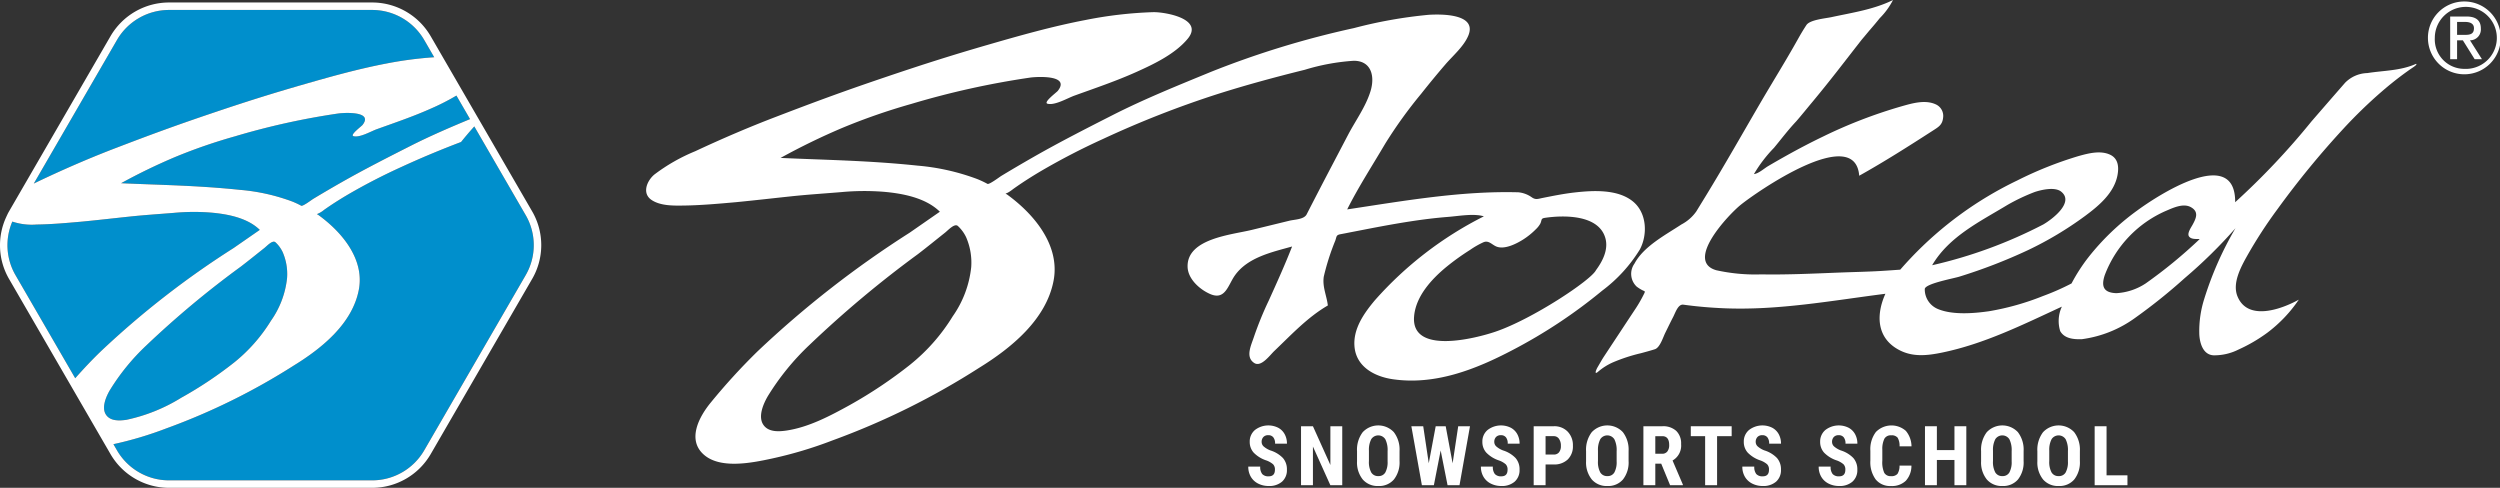 <svg id="Layer_1" data-name="Layer 1" xmlns="http://www.w3.org/2000/svg" viewBox="0 0 331.555 64.695"><rect x="0" y="0" width="331.555" height="64.695" fill="#333333" stroke="none"/><defs><style>.cls-1{fill:#fff;}.cls-2{fill:#008fcc;}</style></defs><title>Snowsports_Logo_Hex_white_stoked</title><path class="cls-1" d="M238.315,128.427a133.723,133.723,0,0,0-20.172,15.74,82.785,82.785,0,0,0-6.161,6.74c-1.543,1.861-3.263,4.983-.899,6.994,2.218,1.888,6.389,1.027,8.929.481a54.395,54.395,0,0,0,8.085-2.418,98.557,98.557,0,0,0,19.464-9.637c4.211-2.599,8.885-6.38,9.857-11.566.88-4.699-2.618-8.825-6.166-11.404a4.125,4.125,0,0,1-.552-.364c.039.721,1.279-.314,1.424-.416,1.169-.831,2.382-1.603,3.615-2.331a90.247,90.247,0,0,1,8.192-4.241,131.085,131.085,0,0,1,15.262-5.983c3.819-1.211,7.666-2.251,11.549-3.213a28.381,28.381,0,0,1,6.461-1.189c2.364-.019,2.869,2.069,2.226,4.091-.653,2.06-1.959,3.825-2.954,5.719q-.989,1.888-1.98,3.778-1.777,3.381-3.517,6.779c-.347.681-1.615.678-2.304.847q-2.491.608-4.983,1.216c-2.661.65-8.598,1.137-8.503,4.89.036,1.631,1.639,3.035,3.022,3.625,1.975.841,2.346-1.188,3.232-2.453,1.705-2.431,4.935-3.112,7.607-3.864-.948,2.428-2.016,4.784-3.09,7.158a44.961,44.961,0,0,0-1.959,4.789c-.364,1.126-1.197,2.718.03,3.506.92.59,2.069-1.038,2.658-1.595,2.248-2.143,4.399-4.468,7.101-6.038-.156-1.312-.743-2.461-.541-3.817a31.479,31.479,0,0,1,1.53-4.787c.188-.527.09-.729.677-.842.416-.077.834-.159,1.251-.243q1.254-.241,2.506-.486c1.817-.349,3.637-.684,5.465-.965,1.682-.26,3.372-.472,5.071-.606,1.405-.109,3.39-.481,4.734-.073a48.211,48.211,0,0,0-14.472,11.15c-1.445,1.729-2.915,3.809-2.681,6.188.263,2.666,2.715,3.923,5.076,4.265,5.609.815,10.978-1.295,15.871-3.864a67.968,67.968,0,0,0,11.905-7.888,19.698,19.698,0,0,0,4.981-5.448c1.061-1.984.932-4.842-.883-6.352-2.022-1.68-5.314-1.49-7.744-1.218-1.42.161-2.82.44-4.221.719-.702.14-.976.297-1.539-.117a3.666,3.666,0,0,0-1.718-.623c-7.607-.207-15.202,1.14-22.705,2.27,1.498-2.989,3.35-5.836,5.044-8.716a59.998,59.998,0,0,1,4.771-6.621q1.564-1.978,3.203-3.885c.998-1.163,2.451-2.386,3.049-3.833,1.232-2.981-3.822-2.84-5.248-2.755a61.215,61.215,0,0,0-9.929,1.765,120.537,120.537,0,0,0-18.919,5.788c-4.402,1.811-8.823,3.588-13.074,5.748-3.508,1.782-6.998,3.562-10.418,5.511q-2.184,1.247-4.334,2.544c-.271.166-1.618,1.192-1.853,1.065a12.613,12.613,0,0,0-1.357-.639,29.694,29.694,0,0,0-7.929-1.781c-6.554-.686-12.093-.74-18.151-1.02a88.459,88.459,0,0,1,8.296-4.028,82.4,82.4,0,0,1,9.044-3.134,110.904,110.904,0,0,1,15.838-3.503c.902-.107,5.279-.36,3.59,1.771-.164.207-1.984,1.546-1.361,1.707.97.252,2.658-.749,3.557-1.073,2.759-.997,5.543-1.935,8.224-3.14,2.334-1.05,5.121-2.374,6.803-4.398,2.216-2.673-3.038-3.568-4.577-3.533a54.613,54.613,0,0,0-8.973,1.04c-4.347.831-8.7,2.058-12.946,3.288-4.653,1.349-8.312,2.5-13.732,4.336-5.792,1.961-9.606,3.388-14.383,5.219-3.603,1.377-7.221,2.932-10.719,4.569a24.077,24.077,0,0,0-5.401,3.085c-.973.815-1.678,2.476-.382,3.36,1.178.801,2.898.767,4.257.751,2.322-.031,4.648-.243,6.959-.448,2.418-.235,4.834-.514,7.251-.77,2.221-.238,4.457-.378,6.683-.563a33.127,33.127,0,0,1,5.538-.054c2.536.211,5.661.778,7.56,2.653m-3.894,20.249a60.016,60.016,0,0,1-8.085,5.408c-2.582,1.423-5.405,2.92-8.347,3.361-1.055.156-2.45.232-3.107-.797-.694-1.087.024-2.729.585-3.707a33.254,33.254,0,0,1,5.56-6.852,144.067,144.067,0,0,1,14.393-12.049c1.208-.927,2.385-1.885,3.577-2.833.415-.328,1.271-1.284,1.71-.885a4.865,4.865,0,0,1,1.091,1.487,8.429,8.429,0,0,1,.675,3.976,13.858,13.858,0,0,1-2.454,6.516,24.894,24.894,0,0,1-5.598,6.372m90.91-12.497c-.625,1.312-8.437,6.497-13.325,8.158-2.604.886-11.251,3.117-10.795-2.047.233-2.656,2.304-4.899,4.243-6.51a31.245,31.245,0,0,1,3.18-2.287,11.193,11.193,0,0,1,1.787-1.02c.683-.276,1.099.319,1.683.566,1.085.459,2.685-.363,3.582-.932a9.723,9.723,0,0,0,1.694-1.374,3.098,3.098,0,0,0,.549-.691c.26-.483.036-.716.64-.801,2.489-.368,7.153-.445,8.016,2.721.41,1.508-.383,3.041-1.254,4.218" transform="translate(-117.687 -97.558)"/><path class="cls-1" d="M438.108,106.025c-2.035.921-4.293.882-6.457,1.224a4.294,4.294,0,0,0-2.959,1.292q-2.236,2.562-4.459,5.128A97.082,97.082,0,0,1,414.121,124.375c.049-7.68-10.409-.806-13.014,1.117a32.394,32.394,0,0,0-6.442,6.177,23.221,23.221,0,0,0-2.246,3.479,32.497,32.497,0,0,1-3.809,1.678,34.643,34.643,0,0,1-7.136,2.008c-2.041.293-4.844.519-6.786-.297a2.814,2.814,0,0,1-1.733-2.656c.076-.715,3.804-1.388,4.579-1.632a70.439,70.439,0,0,0,9.122-3.524,46.111,46.111,0,0,0,7.522-4.5c1.827-1.35,3.879-3.049,4.331-5.416.208-1.095.117-2.233-.998-2.744-1.278-.585-2.852-.172-4.112.175a49.76,49.76,0,0,0-8.188,3.257,48.147,48.147,0,0,0-14.071,10.24q-.736.776-1.44,1.584c-.82.058-1.645.117-2.465.167-1.801.11-3.601.142-5.404.21-3.517.136-7.038.312-10.56.248a23.764,23.764,0,0,1-5.972-.55c-4.2-1.21,1.639-7.363,3.199-8.636,2.066-1.686,15.213-10.846,15.762-3.896,3.325-1.856,6.539-3.901,9.738-5.965.771-.497,1.296-.771,1.391-1.756a1.675,1.675,0,0,0-.918-1.716c-1.448-.705-3.23-.156-4.681.254a64.167,64.167,0,0,0-10.303,3.976c-1.666.8-3.301,1.658-4.913,2.558-.804.45-1.609.91-2.402,1.379-.519.306-1.276.995-1.874,1.05a18.173,18.173,0,0,1,2.655-3.476c.978-1.177,1.901-2.407,2.95-3.514.729-.841,1.424-1.71,2.136-2.561,2.541-3.057,4.08-5.114,6.53-8.245-.008.011,1.068-1.275,1.057-1.264.475-.542.905-1.051,1.349-1.607a9.639,9.639,0,0,0,1.766-2.416c-2.541,1.256-5.405,1.674-8.148,2.267-.79.173-2.863.341-3.333,1.049-.399.602-.768,1.224-1.121,1.856-1.579,2.831-3.3,5.584-4.937,8.384-2.415,4.139-4.776,8.316-7.276,12.405-.427.696-.85,1.388-1.278,2.084a5.608,5.608,0,0,1-1.983,1.729c-2.063,1.364-4.995,2.889-6.208,5.181a2.325,2.325,0,0,0,.284,3.047,5.118,5.118,0,0,0,.691.445c.391.216.512.098.257.588a17.952,17.952,0,0,1-1.006,1.768q-1.096,1.654-2.186,3.312c-.692,1.05-1.385,2.096-2.079,3.15-.309.469-.579.972-.869,1.458-.155.26-.506,1.085.095.558a8.093,8.093,0,0,1,1.901-1.205,22.504,22.504,0,0,1,3.756-1.233c.623-.169,1.246-.333,1.858-.53.672-.214,1.074-1.551,1.379-2.175.349-.703.683-1.404,1.043-2.095.312-.601.658-1.743,1.369-1.639,1.789.248,3.585.401,5.386.476,7.23.3,14.262-1.016,21.396-1.923-1.293,2.866-1.144,5.956,1.912,7.502,1.786.909,3.673.691,5.571.304,5.626-1.153,10.749-3.711,15.924-6.102a4.505,4.505,0,0,0-.222,3.251c.585,1.024,1.842,1.102,2.883,1.068a15.531,15.531,0,0,0,7.068-2.837,73.361,73.361,0,0,0,6.565-5.267,64.473,64.473,0,0,0,6.729-6.614,44.586,44.586,0,0,0-4.151,9.401,14.133,14.133,0,0,0-.653,4.475c.013,1.136.397,2.89,1.872,2.981a7.106,7.106,0,0,0,3.317-.757,20.973,20.973,0,0,0,3.815-2.221,18.418,18.418,0,0,0,4.2-4.405c-2.265,1.259-6.765,2.909-8.134-.431-.719-1.755.449-3.894,1.306-5.423a60.261,60.261,0,0,1,3.997-6.147,116.722,116.722,0,0,1,8.748-10.674,63.728,63.728,0,0,1,5.117-4.954c.877-.759,1.784-1.491,2.719-2.186.407-.301.814-.593,1.233-.88.051-.035.811-.501.565-.574m-54.15,18.683a25.784,25.784,0,0,1,3.557-1.684c.899-.3,2.691-.721,3.525-.051,1.768,1.405-1.147,3.637-2.374,4.35a61.586,61.586,0,0,1-14.74,5.408c2.265-3.847,6.377-5.8,10.032-8.024m18.279,10.442a7.82,7.82,0,0,1-3.893,1.287c-1.729-.066-2.016-.937-1.513-2.424a15.132,15.132,0,0,1,8.112-8.495c.953-.405,2.297-1.047,3.303-.484,1.087.612.7,1.464.193,2.379-.202.36-.751,1.144-.42,1.535.323.377.95.284,1.391.315a63.262,63.262,0,0,1-7.173,5.888" transform="translate(-117.687 -97.558)"/><path class="cls-1" d="M444.461,97.755a4.828,4.828,0,1,1-4.776,4.828A4.809,4.809,0,0,1,444.461,97.755Zm.017,8.935a4.113,4.113,0,1,0-3.882-4.107A3.915,3.915,0,0,0,444.479,106.691Zm-1.844-6.943h2.148c1.281,0,1.92.522,1.92,1.592a1.437,1.437,0,0,1-1.443,1.565l1.587,2.501h-.967l-1.563-2.501h-.765v2.501h-.916Zm.916,2.435h1.085c.7,0,1.153-.148,1.153-.885,0-.641-.571-.829-1.153-.829h-1.085Z" transform="translate(-117.687 -97.558)"/><path class="cls-1" d="M286.77,159.855a.98.98,0,0,0-.244-.723,2.818,2.818,0,0,0-.889-.507,4.144,4.144,0,0,1-1.692-1.045,2.1,2.1,0,0,1-.516-1.415,1.985,1.985,0,0,1,.701-1.588,2.914,2.914,0,0,1,3.064-.295,2.106,2.106,0,0,1,.867.856,2.574,2.574,0,0,1,.304,1.257H286.791a1.299,1.299,0,0,0-.233-.835.82.82,0,0,0-.674-.287.841.841,0,0,0-.645.244.917.917,0,0,0-.231.658.807.807,0,0,0,.258.582,2.952,2.952,0,0,0,.913.54,3.91,3.91,0,0,1,1.662,1.016,2.259,2.259,0,0,1,.519,1.53,2.022,2.022,0,0,1-.649,1.596,2.575,2.575,0,0,1-1.768.574,3.036,3.036,0,0,1-1.38-.312,2.331,2.331,0,0,1-.975-.892,2.59,2.59,0,0,1-.352-1.369h1.584a1.497,1.497,0,0,0,.263.982,1.078,1.078,0,0,0,.859.307Q286.77,160.731,286.77,159.855Z" transform="translate(-117.687 -97.558)"/><path class="cls-1" d="M295.7,161.907h-1.579l-2.31-5.129v5.129h-1.579v-7.82h1.579l2.314,5.135v-5.135h1.574Z" transform="translate(-117.687 -97.558)"/><path class="cls-1" d="M303.297,158.701a3.646,3.646,0,0,1-.744,2.443,2.569,2.569,0,0,1-2.064.87,2.598,2.598,0,0,1-2.067-.862,3.587,3.587,0,0,1-.763-2.414v-1.337a3.849,3.849,0,0,1,.746-2.517,2.827,2.827,0,0,1,4.131-.017,3.793,3.793,0,0,1,.762,2.495Zm-1.584-1.311a3.204,3.204,0,0,0-.301-1.574,1.11,1.11,0,0,0-1.863-.019,3.039,3.039,0,0,0-.312,1.512v1.392a2.909,2.909,0,0,0,.306,1.512,1.039,1.039,0,0,0,.945.486,1.014,1.014,0,0,0,.919-.476,2.862,2.862,0,0,0,.306-1.475Z" transform="translate(-117.687 -97.558)"/><path class="cls-1" d="M310.336,159.002l.742-4.915h1.562L311.25,161.907h-1.585l-.913-4.608-.902,4.608h-1.59l-1.396-7.82h1.574l.735,4.909.919-4.909H309.418Z" transform="translate(-117.687 -97.558)"/><path class="cls-1" d="M317.623,159.855a.98.98,0,0,0-.244-.723,2.818,2.818,0,0,0-.889-.507,4.143,4.143,0,0,1-1.692-1.045,2.1,2.1,0,0,1-.516-1.415,1.984,1.984,0,0,1,.701-1.588,2.912,2.912,0,0,1,3.063-.295,2.103,2.103,0,0,1,.868.856,2.574,2.574,0,0,1,.304,1.257h-1.574a1.299,1.299,0,0,0-.233-.835.82.82,0,0,0-.675-.287.844.844,0,0,0-.645.244.921.921,0,0,0-.23.658.807.807,0,0,0,.258.582,2.952,2.952,0,0,0,.913.54,3.916,3.916,0,0,1,1.662,1.016,2.259,2.259,0,0,1,.519,1.53,2.019,2.019,0,0,1-.65,1.596,2.571,2.571,0,0,1-1.767.574,3.036,3.036,0,0,1-1.38-.312,2.329,2.329,0,0,1-.976-.892,2.59,2.59,0,0,1-.352-1.369h1.585a1.491,1.491,0,0,0,.263.982,1.078,1.078,0,0,0,.859.307Q317.624,160.731,317.623,159.855Z" transform="translate(-117.687 -97.558)"/><path class="cls-1" d="M322.664,159.157v2.75h-1.578v-7.82H323.75a2.443,2.443,0,0,1,1.85.72,2.591,2.591,0,0,1,.69,1.869,2.418,2.418,0,0,1-.683,1.815,2.587,2.587,0,0,1-1.891.666Zm0-1.315H323.75a.856.856,0,0,0,.697-.296,1.305,1.305,0,0,0,.248-.859,1.552,1.552,0,0,0-.253-.932.806.806,0,0,0-.677-.352h-1.102Z" transform="translate(-117.687 -97.558)"/><path class="cls-1" d="M333.674,158.701a3.646,3.646,0,0,1-.744,2.443,2.572,2.572,0,0,1-2.065.87,2.598,2.598,0,0,1-2.067-.862,3.592,3.592,0,0,1-.763-2.414v-1.337a3.849,3.849,0,0,1,.746-2.517,2.827,2.827,0,0,1,4.131-.017,3.794,3.794,0,0,1,.763,2.495Zm-1.585-1.311a3.204,3.204,0,0,0-.301-1.574,1.11,1.11,0,0,0-1.863-.019,3.05,3.05,0,0,0-.312,1.512v1.392a2.919,2.919,0,0,0,.306,1.512,1.04,1.04,0,0,0,.945.486,1.013,1.013,0,0,0,.919-.476,2.852,2.852,0,0,0,.306-1.475Z" transform="translate(-117.687 -97.558)"/><path class="cls-1" d="M338.001,159.05h-.784v2.857h-1.579v-7.82h2.519a2.559,2.559,0,0,1,1.835.615,2.297,2.297,0,0,1,.647,1.748,2.274,2.274,0,0,1-1.134,2.181L340.875,161.832v.075h-1.697Zm-.784-1.315h.896a.831.831,0,0,0,.709-.314,1.362,1.362,0,0,0,.236-.841q0-1.176-.918-1.176h-.924Z" transform="translate(-117.687 -97.558)"/><path class="cls-1" d="M347.344,155.403h-1.934v6.504h-1.584v-6.504h-1.902v-1.316h5.42Z" transform="translate(-117.687 -97.558)"/><path class="cls-1" d="M352.294,159.855a.98.98,0,0,0-.244-.723,2.818,2.818,0,0,0-.889-.507,4.143,4.143,0,0,1-1.692-1.045,2.1,2.1,0,0,1-.516-1.415,1.984,1.984,0,0,1,.701-1.588,2.912,2.912,0,0,1,3.063-.295,2.103,2.103,0,0,1,.868.856,2.574,2.574,0,0,1,.304,1.257h-1.574a1.299,1.299,0,0,0-.233-.835.82.82,0,0,0-.675-.287.844.844,0,0,0-.645.244.921.921,0,0,0-.23.658.807.807,0,0,0,.258.582,2.952,2.952,0,0,0,.913.54,3.916,3.916,0,0,1,1.662,1.016,2.259,2.259,0,0,1,.519,1.53,2.019,2.019,0,0,1-.65,1.596,2.571,2.571,0,0,1-1.767.574,3.036,3.036,0,0,1-1.38-.312,2.329,2.329,0,0,1-.976-.892,2.59,2.59,0,0,1-.352-1.369h1.585a1.491,1.491,0,0,0,.263.982,1.078,1.078,0,0,0,.859.307Q352.294,160.731,352.294,159.855Z" transform="translate(-117.687 -97.558)"/><path class="cls-1" d="M362.42,159.855a.98.98,0,0,0-.244-.723,2.818,2.818,0,0,0-.889-.507,4.143,4.143,0,0,1-1.692-1.045,2.1,2.1,0,0,1-.516-1.415,1.984,1.984,0,0,1,.701-1.588,2.912,2.912,0,0,1,3.063-.295,2.103,2.103,0,0,1,.868.856,2.574,2.574,0,0,1,.304,1.257h-1.574a1.299,1.299,0,0,0-.233-.835.82.82,0,0,0-.675-.287.844.844,0,0,0-.645.244.921.921,0,0,0-.23.658.807.807,0,0,0,.258.582,2.952,2.952,0,0,0,.913.54,3.916,3.916,0,0,1,1.662,1.016,2.259,2.259,0,0,1,.519,1.53,2.019,2.019,0,0,1-.65,1.596,2.571,2.571,0,0,1-1.767.574,3.036,3.036,0,0,1-1.38-.312,2.329,2.329,0,0,1-.976-.892,2.59,2.59,0,0,1-.352-1.369h1.585a1.491,1.491,0,0,0,.263.982,1.078,1.078,0,0,0,.859.307Q362.42,160.731,362.42,159.855Z" transform="translate(-117.687 -97.558)"/><path class="cls-1" d="M371.184,159.303a2.921,2.921,0,0,1-.752,2.024,2.653,2.653,0,0,1-1.955.688,2.463,2.463,0,0,1-2.033-.873,3.866,3.866,0,0,1-.706-2.489v-1.315a3.768,3.768,0,0,1,.73-2.484,2.888,2.888,0,0,1,3.972-.158,3.244,3.244,0,0,1,.755,2.052h-1.585a2.095,2.095,0,0,0-.255-1.142,1.005,1.005,0,0,0-.856-.314.955.955,0,0,0-.896.443,3.08,3.08,0,0,0-.279,1.458V158.669a3.41,3.41,0,0,0,.26,1.601.957.957,0,0,0,.895.435,1.032,1.032,0,0,0,.859-.304,2,2,0,0,0,.269-1.098Z" transform="translate(-117.687 -97.558)"/><path class="cls-1" d="M378.464,161.907h-1.573v-3.346h-2.332v3.346h-1.578v-7.82h1.578V157.251h2.332v-3.164h1.573Z" transform="translate(-117.687 -97.558)"/><path class="cls-1" d="M386.062,158.701a3.646,3.646,0,0,1-.744,2.443,2.572,2.572,0,0,1-2.065.87,2.598,2.598,0,0,1-2.067-.862,3.592,3.592,0,0,1-.763-2.414v-1.337a3.849,3.849,0,0,1,.746-2.517,2.827,2.827,0,0,1,4.131-.017,3.794,3.794,0,0,1,.763,2.495Zm-1.585-1.311a3.204,3.204,0,0,0-.301-1.574,1.11,1.11,0,0,0-1.863-.019,3.05,3.05,0,0,0-.312,1.512v1.392a2.919,2.919,0,0,0,.306,1.512,1.04,1.04,0,0,0,.945.486,1.013,1.013,0,0,0,.919-.476,2.852,2.852,0,0,0,.306-1.475Z" transform="translate(-117.687 -97.558)"/><path class="cls-1" d="M393.525,158.701a3.646,3.646,0,0,1-.744,2.443,2.572,2.572,0,0,1-2.065.87,2.598,2.598,0,0,1-2.067-.862,3.592,3.592,0,0,1-.763-2.414v-1.337a3.849,3.849,0,0,1,.746-2.517,2.827,2.827,0,0,1,4.131-.017,3.794,3.794,0,0,1,.763,2.495Zm-1.585-1.311a3.204,3.204,0,0,0-.301-1.574,1.11,1.11,0,0,0-1.863-.019,3.05,3.05,0,0,0-.312,1.512v1.392a2.919,2.919,0,0,0,.306,1.512,1.04,1.04,0,0,0,.945.486,1.013,1.013,0,0,0,.919-.476,2.852,2.852,0,0,0,.306-1.475Z" transform="translate(-117.687 -97.558)"/><path class="cls-1" d="M397.062,160.597H399.834v1.311h-4.35v-7.82h1.578Z" transform="translate(-117.687 -97.558)"/><path class="cls-2" d="M133.201,117.126c4.161-1.59,7.481-2.829,12.525-4.533,4.72-1.594,7.905-2.593,11.956-3.762,3.699-1.068,7.487-2.133,11.274-2.855a50.85,50.85,0,0,1,6.317-.828l-1.335-2.305a7.984,7.984,0,0,0-6.89-3.965H140.1a7.984,7.984,0,0,0-6.89,3.965l-11.042,19.063c.569-.283,1.14-.554,1.701-.814C126.915,119.67,130.066,118.321,133.201,117.126Z" transform="translate(-117.687 -97.558)"/><path class="cls-2" d="M152.14,128.047c-1.655-1.63-4.375-2.119-6.584-2.302a28.897,28.897,0,0,0-4.823.046c-1.937.16-3.885.282-5.818.488-2.105.221-4.21.466-6.316.668-2.011.178-4.037.362-6.058.39a8.161,8.161,0,0,1-3.22-.392,7.927,7.927,0,0,0,.414,7.091l7.927,13.685c1.099-1.24,2.235-2.455,3.418-3.588a116.603,116.603,0,0,1,17.564-13.663Z" transform="translate(-117.687 -97.558)"/><path class="cls-2" d="M187.413,126.105,180.587,114.321q-.904,1.009-1.755,2.066c-2.664,1.01-5.299,2.109-7.883,3.299a79.143,79.143,0,0,0-7.133,3.679c-1.075.634-2.131,1.304-3.15,2.025a3.312,3.312,0,0,1-.95.561c.091.054.173.104.193.117,3.088,2.237,6.133,5.818,5.367,9.897-.846,4.502-4.913,7.782-8.582,10.039a85.97,85.97,0,0,1-16.948,8.365,47.869,47.869,0,0,1-7.02,2.095l.482.832a7.983,7.983,0,0,0,6.89,3.965h26.948a7.983,7.983,0,0,0,6.89-3.965l13.474-23.262A7.929,7.929,0,0,0,187.413,126.105Z" transform="translate(-117.687 -97.558)"/><path class="cls-2" d="M134.44,153.235a22.719,22.719,0,0,0,7.268-2.921,52.392,52.392,0,0,0,7.042-4.693,21.614,21.614,0,0,0,4.873-5.531,11.984,11.984,0,0,0,2.135-5.656,7.264,7.264,0,0,0-.586-3.45,4.202,4.202,0,0,0-.95-1.293c-.381-.344-1.127.484-1.488.77-1.039.821-2.063,1.654-3.115,2.459a125.074,125.074,0,0,0-12.534,10.457,28.941,28.941,0,0,0-4.841,5.946c-.49.848-1.114,2.276-.511,3.217C132.307,153.432,133.521,153.367,134.44,153.235Z" transform="translate(-117.687 -97.558)"/><path class="cls-2" d="M167.672,114.684c-.784.28-2.254,1.151-3.095.931-.546-.14,1.04-1.303,1.182-1.481,1.472-1.851-2.341-1.632-3.126-1.539a96.772,96.772,0,0,0-13.79,3.043,71.547,71.547,0,0,0-7.876,2.718,77.954,77.954,0,0,0-7.223,3.497c5.275.243,10.099.289,15.807.885a26.013,26.013,0,0,1,6.903,1.545,11.297,11.297,0,0,1,1.182.555c.205.11,1.377-.781,1.615-.925q1.87-1.125,3.774-2.208c2.978-1.691,6.015-3.235,9.068-4.783,2.591-1.312,5.255-2.461,7.933-3.572l-1.807-3.12a29.511,29.511,0,0,1-3.387,1.724C172.498,113.003,170.074,113.819,167.672,114.684Z" transform="translate(-117.687 -97.558)"/><path class="cls-1" d="M188.274,125.61l-6.976-12.043-.345-.595-1.906-3.29-2.658-4.588-1.59-2.745a8.982,8.982,0,0,0-7.752-4.461H140.1a8.982,8.982,0,0,0-7.752,4.461l-11.868,20.489-1.606,2.772c-.144.248-.26.508-.378.766a8.912,8.912,0,0,0,.378,8.155l8.094,13.973,4.734,8.172.647,1.117a8.981,8.981,0,0,0,7.752,4.461h26.948a8.981,8.981,0,0,0,7.752-4.461L188.274,134.531A8.922,8.922,0,0,0,188.274,125.61Zm-10.055-15.377,1.807,3.12c-2.678,1.11-5.343,2.259-7.933,3.572-3.053,1.548-6.09,3.092-9.068,4.783q-1.903,1.081-3.774,2.208c-.238.144-1.409,1.035-1.615.925a11.297,11.297,0,0,0-1.182-.555,26.013,26.013,0,0,0-6.903-1.545c-5.708-.596-10.531-.642-15.807-.885a77.954,77.954,0,0,1,7.223-3.497,71.547,71.547,0,0,1,7.876-2.718,96.772,96.772,0,0,1,13.79-3.043c.784-.094,4.598-.312,3.126,1.539-.142.178-1.728,1.342-1.182,1.481.841.22,2.311-.651,3.095-.931,2.402-.865,4.826-1.681,7.16-2.728A29.511,29.511,0,0,0,178.219,110.232Zm-45.009-7.389a7.984,7.984,0,0,1,6.89-3.965h26.948a7.984,7.984,0,0,1,6.89,3.965l1.335,2.305a50.85,50.85,0,0,0-6.317.828c-3.787.722-7.575,1.786-11.274,2.855-4.051,1.17-7.235,2.168-11.956,3.762-5.044,1.704-8.364,2.942-12.525,4.533-3.135,1.194-6.287,2.544-9.333,3.965-.56.26-1.132.532-1.701.814Zm-5.548,44.877L119.735,134.035a7.927,7.927,0,0,1-.414-7.091,8.161,8.161,0,0,0,3.22.392c2.021-.028,4.047-.212,6.058-.39,2.106-.202,4.211-.447,6.316-.668,1.933-.206,3.882-.329,5.818-.488a28.897,28.897,0,0,1,4.823-.046c2.209.183,4.929.672,6.584,2.302l-3.497,2.423a116.603,116.603,0,0,0-17.564,13.663C129.897,145.266,128.761,146.48,127.662,147.72Zm4.071,4.821c-.603-.941.021-2.369.511-3.217a28.941,28.941,0,0,1,4.841-5.946,125.074,125.074,0,0,1,12.534-10.457c1.052-.805,2.076-1.637,3.115-2.459.361-.286,1.107-1.115,1.488-.77a4.202,4.202,0,0,1,.95,1.293,7.264,7.264,0,0,1,.586,3.45,11.984,11.984,0,0,1-2.135,5.656,21.614,21.614,0,0,1-4.873,5.531,52.392,52.392,0,0,1-7.042,4.693,22.719,22.719,0,0,1-7.268,2.921C133.521,153.367,132.307,153.432,131.733,152.541Zm55.68-18.506L173.939,157.298a7.983,7.983,0,0,1-6.89,3.965H140.1a7.983,7.983,0,0,1-6.89-3.965l-.482-.832a47.869,47.869,0,0,0,7.02-2.095,85.97,85.97,0,0,0,16.948-8.365c3.669-2.257,7.736-5.537,8.582-10.039.766-4.079-2.279-7.66-5.367-9.897-.02-.013-.103-.063-.193-.117a3.312,3.312,0,0,0,.95-.561c1.019-.72,2.075-1.391,3.15-2.025a79.143,79.143,0,0,1,7.133-3.679c2.584-1.19,5.219-2.289,7.883-3.299q.85-1.058,1.755-2.066l6.826,11.784A7.929,7.929,0,0,1,187.413,134.035Z" transform="translate(-117.687 -97.558)"/></svg>